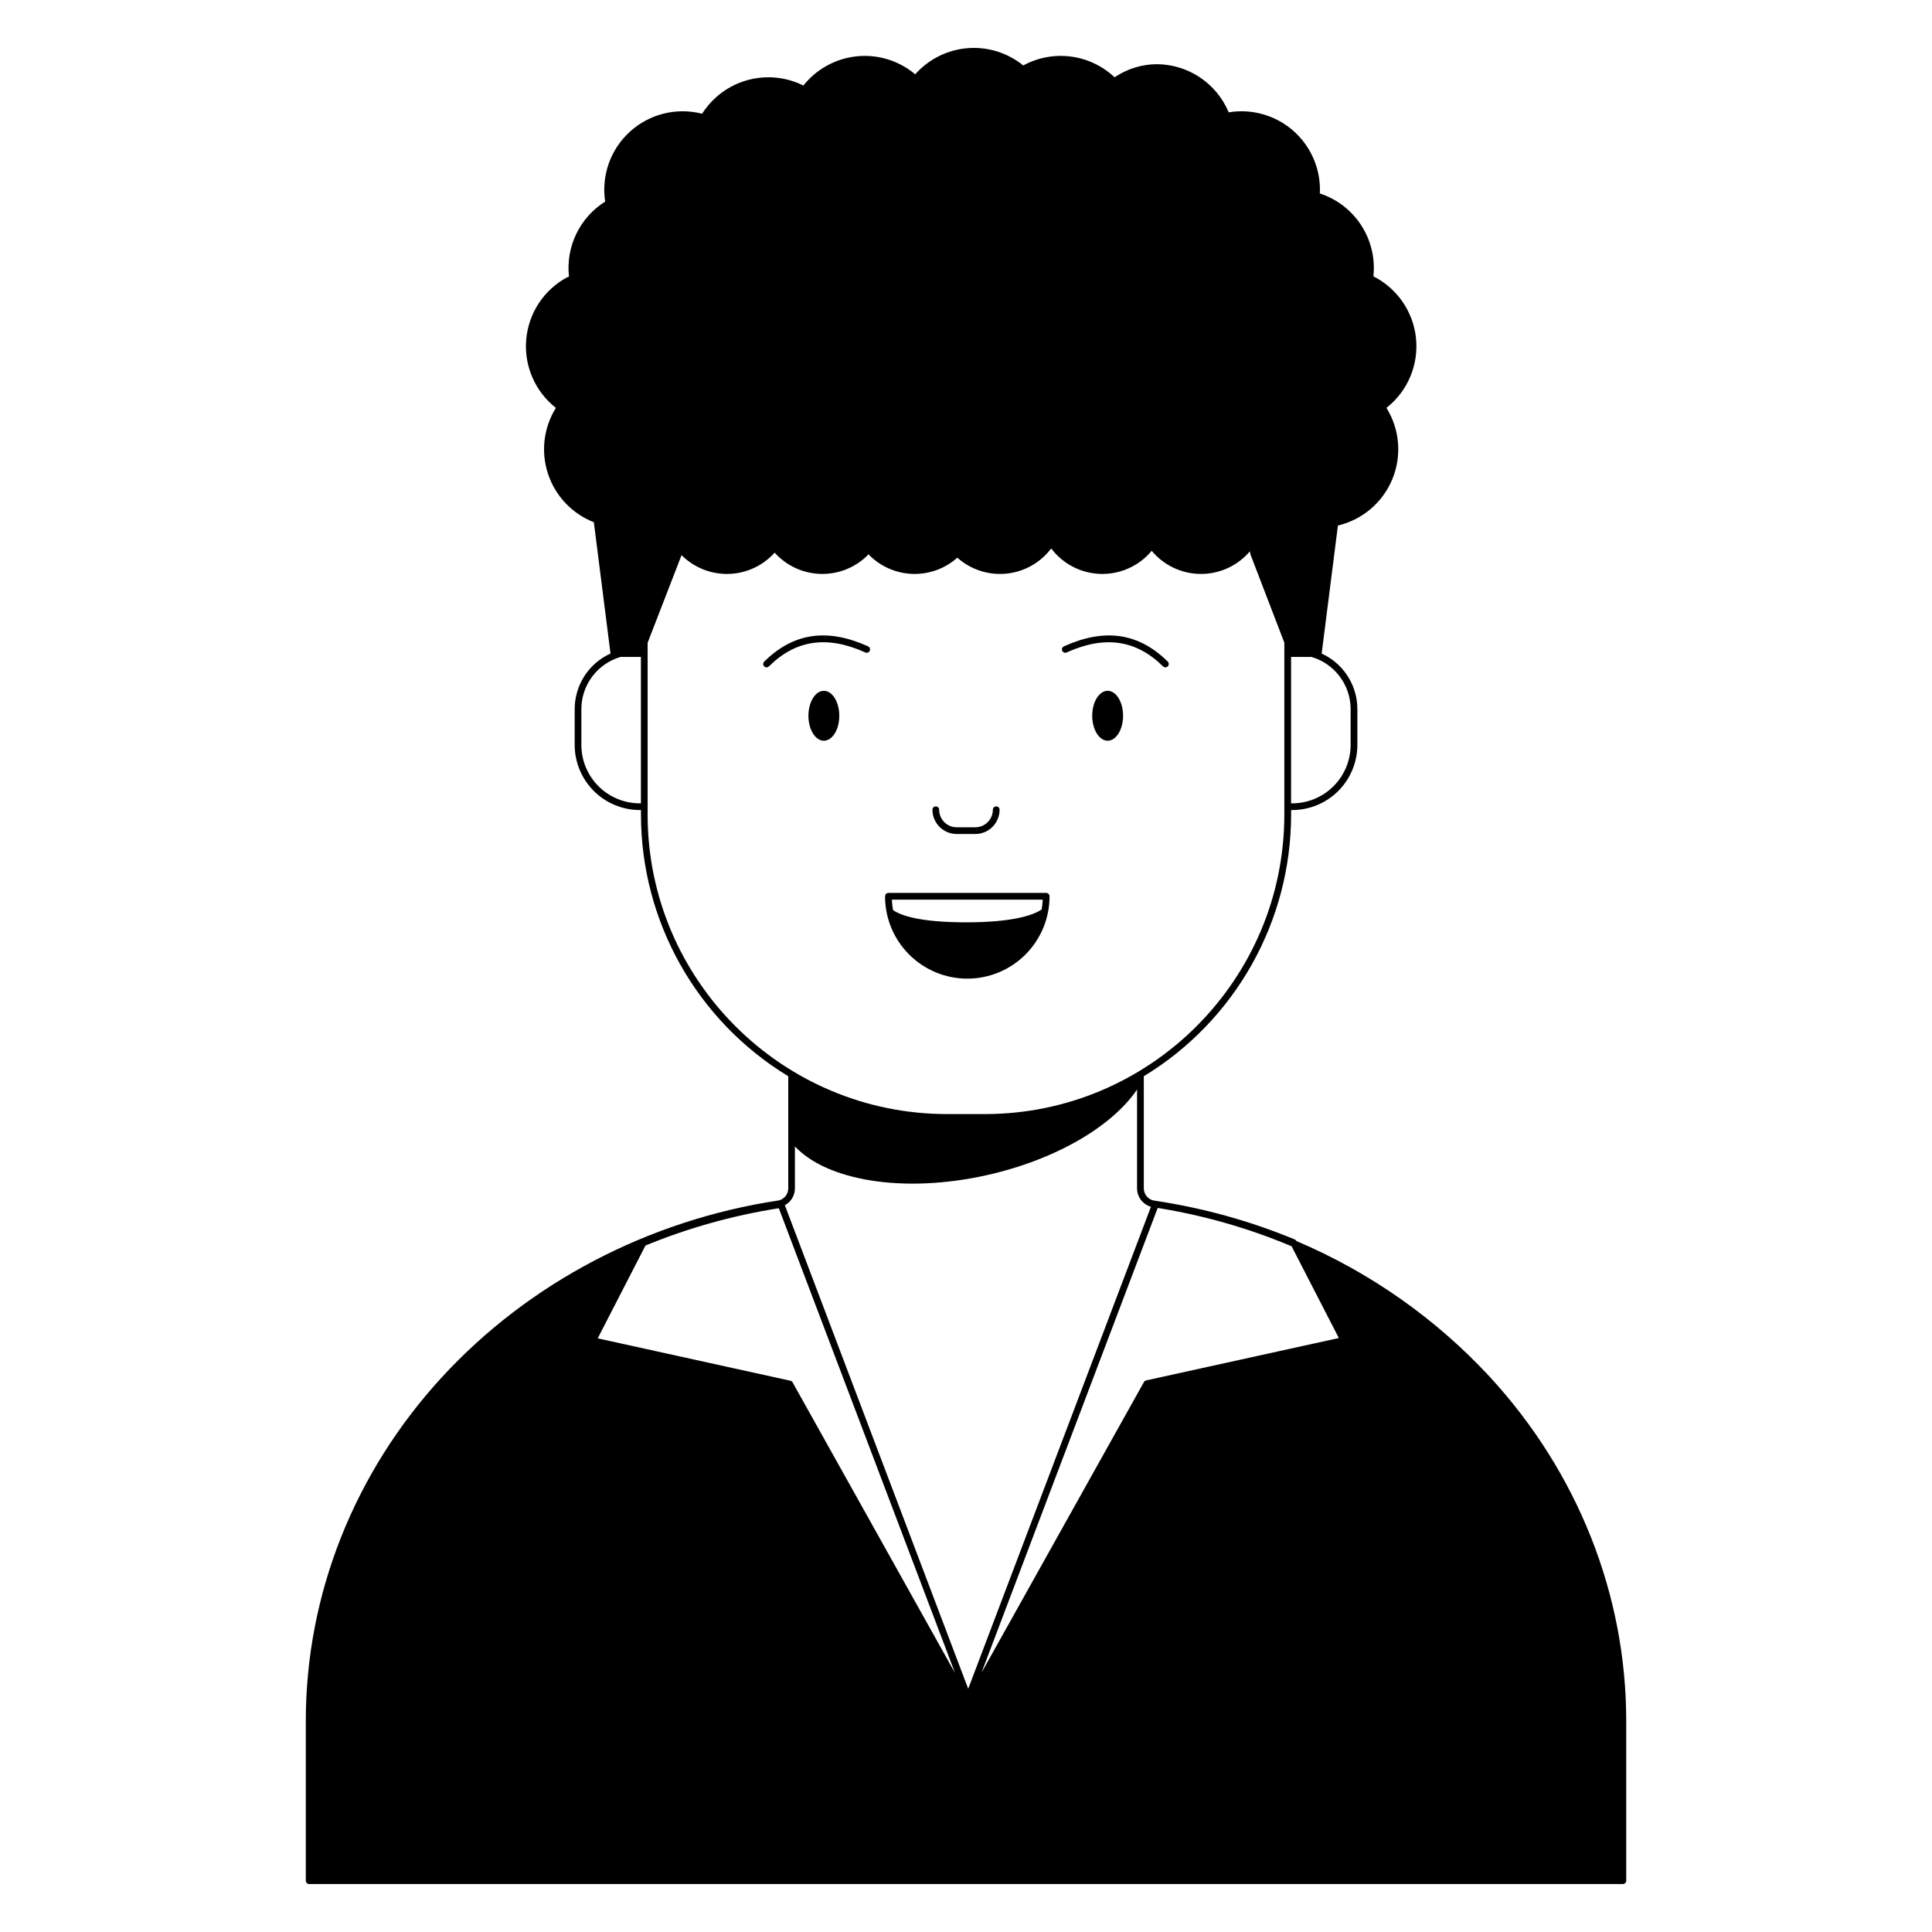 <?xml version="1.0" encoding="UTF-8"?>
<!-- Uploaded to: SVG Find, www.svgrepo.com, Generator: SVG Find Mixer Tools -->
<svg fill="#000000" width="800px" height="800px" version="1.1" viewBox="144 144 512 512" xmlns="http://www.w3.org/2000/svg">
 <g>
  <path d="m225.93 643.29h348.15c0.488 0 0.887-0.398 0.887-0.891v-42.363c0-33.418-12.809-65.758-36.066-91.059h0.004c-14.359-15.523-31.852-27.82-51.32-36.078l-0.008-0.012v-0.004c-0.094-0.184-0.25-0.328-0.441-0.41-11.785-4.879-24.121-8.312-36.73-10.219-0.273-0.043-0.543-0.09-0.812-0.133-1.461-0.379-2.477-1.699-2.477-3.203v-29.703c24.227-14.715 39.023-41 39.039-69.344v-1.199h0.305-0.004c4.578-0.004 8.965-1.824 12.199-5.059 3.234-3.238 5.055-7.625 5.059-12.199v-9.5c0-3.102-0.895-6.133-2.574-8.742-1.676-2.606-4.066-4.68-6.887-5.965l4.273-33.672 0.031-0.258 0.004-0.004c6.504-1.535 11.875-6.109 14.422-12.289 2.551-6.18 1.969-13.211-1.559-18.887l0.125-0.102c5.523-4.406 8.426-11.32 7.703-18.352s-4.969-13.211-11.273-16.402l-0.012-0.059v0.004c0.074-0.723 0.113-1.449 0.113-2.176 0-4.379-1.387-8.645-3.953-12.191-2.57-3.543-6.195-6.184-10.355-7.547l0.004-0.098c0.012-0.309 0.02-0.617 0.02-0.926-0.004-6.106-2.695-11.898-7.356-15.84-4.66-3.945-10.82-5.641-16.84-4.633l-0.012-0.082h-0.004c-1.59-3.758-4.25-6.969-7.652-9.223-3.402-2.254-7.394-3.457-11.473-3.457-3.875 0.051-7.652 1.211-10.891 3.336l-0.203 0.129c-3.176-2.996-7.211-4.914-11.539-5.484-4.328-0.57-8.723 0.234-12.566 2.305l-0.09 0.051v-0.004c-4.156-3.375-9.453-5.016-14.789-4.578s-10.297 2.922-13.848 6.93l-0.16-0.141c-4.301-3.547-9.844-5.215-15.387-4.625-5.543 0.586-10.617 3.375-14.082 7.738l-0.055-0.027v0.004c-4.598-2.285-9.883-2.781-14.828-1.395-4.945 1.383-9.203 4.551-11.953 8.891l-0.062-0.016h0.004c-6.758-1.711-13.918 0.078-19.074 4.766-5.156 4.684-7.621 11.645-6.562 18.531l-0.043 0.027c-3.297 2.082-5.941 5.051-7.629 8.566-1.691 3.516-2.352 7.438-1.914 11.312l-0.547 0.184h-0.004c-6.144 3.332-10.199 9.535-10.789 16.5-0.59 6.969 2.367 13.762 7.863 18.082l-0.043 0.066h0.004c-3.231 5.238-3.973 11.637-2.023 17.477 1.949 5.836 6.387 10.512 12.117 12.758l0.055 0.379 4.367 34.414c-2.828 1.285-5.227 3.356-6.91 5.965-1.684 2.613-2.578 5.652-2.582 8.758v9.5c0.004 4.574 1.824 8.961 5.059 12.199 3.238 3.234 7.621 5.055 12.199 5.059h0.305v1.199c0.012 28.344 14.809 54.629 39.035 69.344v29.703c0 1.504-1.016 2.824-2.473 3.203-34.609 5.211-66.328 21.848-89.316 46.855-23.258 25.301-36.066 57.637-36.066 91.059v42.363h0.004c0 0.492 0.398 0.891 0.891 0.891zm260.22-325.2h5.387c2.992 0.871 5.625 2.688 7.5 5.18 1.875 2.492 2.891 5.527 2.894 8.645v9.5c-0.004 4.106-1.637 8.039-4.539 10.941s-6.836 4.535-10.941 4.539h-0.305zm-35.348 146.03c12.191 1.953 24.105 5.363 35.488 10.16l12.516 24.312-51.062 11.227c-0.25 0.055-0.461 0.215-0.586 0.434l-43.055 77.043zm-136.95-107.23h-0.305v0.004c-4.106-0.008-8.039-1.637-10.941-4.539-2.902-2.902-4.535-6.836-4.539-10.941v-9.5c0.004-3.117 1.02-6.152 2.894-8.645 1.875-2.492 4.508-4.309 7.5-5.18h5.387zm1.777 2.977v-45.531l8.988-23.211 0.012 0.004v-0.004c3.293 3.293 7.793 5.09 12.449 4.973 4.656-0.121 9.059-2.144 12.184-5.598l0.031-0.035v-0.004c3.152 3.512 7.625 5.555 12.34 5.637 4.719 0.086 9.258-1.793 12.535-5.188l0.211 0.215c3.066 3.066 7.195 4.848 11.531 4.969 4.336 0.125 8.559-1.414 11.797-4.301l0.07 0.07c3.551 3.125 8.246 4.629 12.953 4.152 4.703-0.477 9-2.894 11.848-6.672l0.062 0.082c3.129 4.094 7.941 6.547 13.09 6.672 5.152 0.125 10.078-2.094 13.402-6.027l0.082-0.098h-0.004c3.156 3.797 7.809 6.031 12.742 6.125 4.934 0.098 9.664-1.957 12.965-5.629l0.301-0.375 0.148 0.785 8.996 23.438v45.555c0 43.766-35.605 79.371-79.371 79.371h-9.992c-43.766 0-79.371-35.605-79.371-79.371zm39.035 99.047v-11.109c8.48 9.07 28.734 12.535 50.695 7.656 18.422-4.09 33.387-12.992 39.973-22.723v26.18c0 2.269 1.504 4.262 3.684 4.887l-48.43 127.74-48.59-128.15c1.645-0.887 2.672-2.609 2.668-4.477zm-39.602 15.16c11.352-4.664 23.211-7.981 35.336-9.879l46.703 123.19-43.055-77.043c-0.125-0.223-0.336-0.379-0.586-0.434l-51.062-11.23z"/>
  <path d="m397.54 365.02h4.926c3.551-0.004 6.43-2.883 6.434-6.434 0-0.488-0.398-0.887-0.891-0.887-0.492 0-0.891 0.398-0.891 0.887 0 2.57-2.082 4.652-4.652 4.656h-4.926c-2.57-0.004-4.648-2.086-4.652-4.656 0-0.488-0.398-0.887-0.891-0.887-0.492 0-0.891 0.398-0.891 0.887 0.004 3.551 2.883 6.43 6.434 6.434z"/>
  <path d="m366.42 333.69c0 3.652-1.828 6.613-4.09 6.613-2.258 0-4.09-2.961-4.09-6.613s1.832-6.613 4.09-6.613c2.262 0 4.09 2.961 4.09 6.613"/>
  <path d="m437.54 327.07c-2.258 0-4.09 2.961-4.09 6.613s1.832 6.613 4.09 6.613c2.258 0 4.09-2.961 4.09-6.613s-1.832-6.613-4.09-6.613z"/>
  <path d="m426.68 316.91c10.066-4.566 18.418-3.359 25.535 3.688h0.004c0.348 0.344 0.91 0.34 1.254-0.008s0.344-0.91-0.004-1.254c-7.703-7.625-16.707-8.949-27.523-4.043-0.215 0.094-0.383 0.273-0.465 0.496-0.086 0.219-0.078 0.465 0.02 0.68s0.277 0.383 0.5 0.465c0.223 0.086 0.465 0.074 0.68-0.023z"/>
  <path d="m374.05 315.29c-10.816-4.906-19.816-3.582-27.523 4.043-0.168 0.164-0.266 0.391-0.266 0.629-0.004 0.234 0.09 0.461 0.258 0.633 0.164 0.168 0.391 0.262 0.629 0.262 0.238 0 0.465-0.094 0.629-0.262 7.117-7.047 15.473-8.254 25.535-3.688h0.004c0.215 0.098 0.461 0.109 0.68 0.023 0.223-0.082 0.402-0.25 0.5-0.465s0.105-0.461 0.023-0.68c-0.086-0.223-0.254-0.402-0.469-0.496z"/>
  <path d="m422.14 381.52c0-0.492-0.398-0.891-0.891-0.891h-41.809c-0.492 0-0.891 0.398-0.891 0.891-0.008 5.785 2.285 11.336 6.375 15.43 4.086 4.098 9.633 6.398 15.422 6.398 5.785 0 11.332-2.301 15.422-6.398 4.086-4.094 6.379-9.645 6.371-15.43zm-41.469 3.66h-0.004c-0.168-0.914-0.277-1.84-0.316-2.769h39.992-0.004c-0.039 0.871-0.137 1.742-0.289 2.606-1.984 1.363-7.121 3.41-20.086 3.41-12.453-0.004-17.367-1.891-19.297-3.246z"/>
 </g>
</svg>